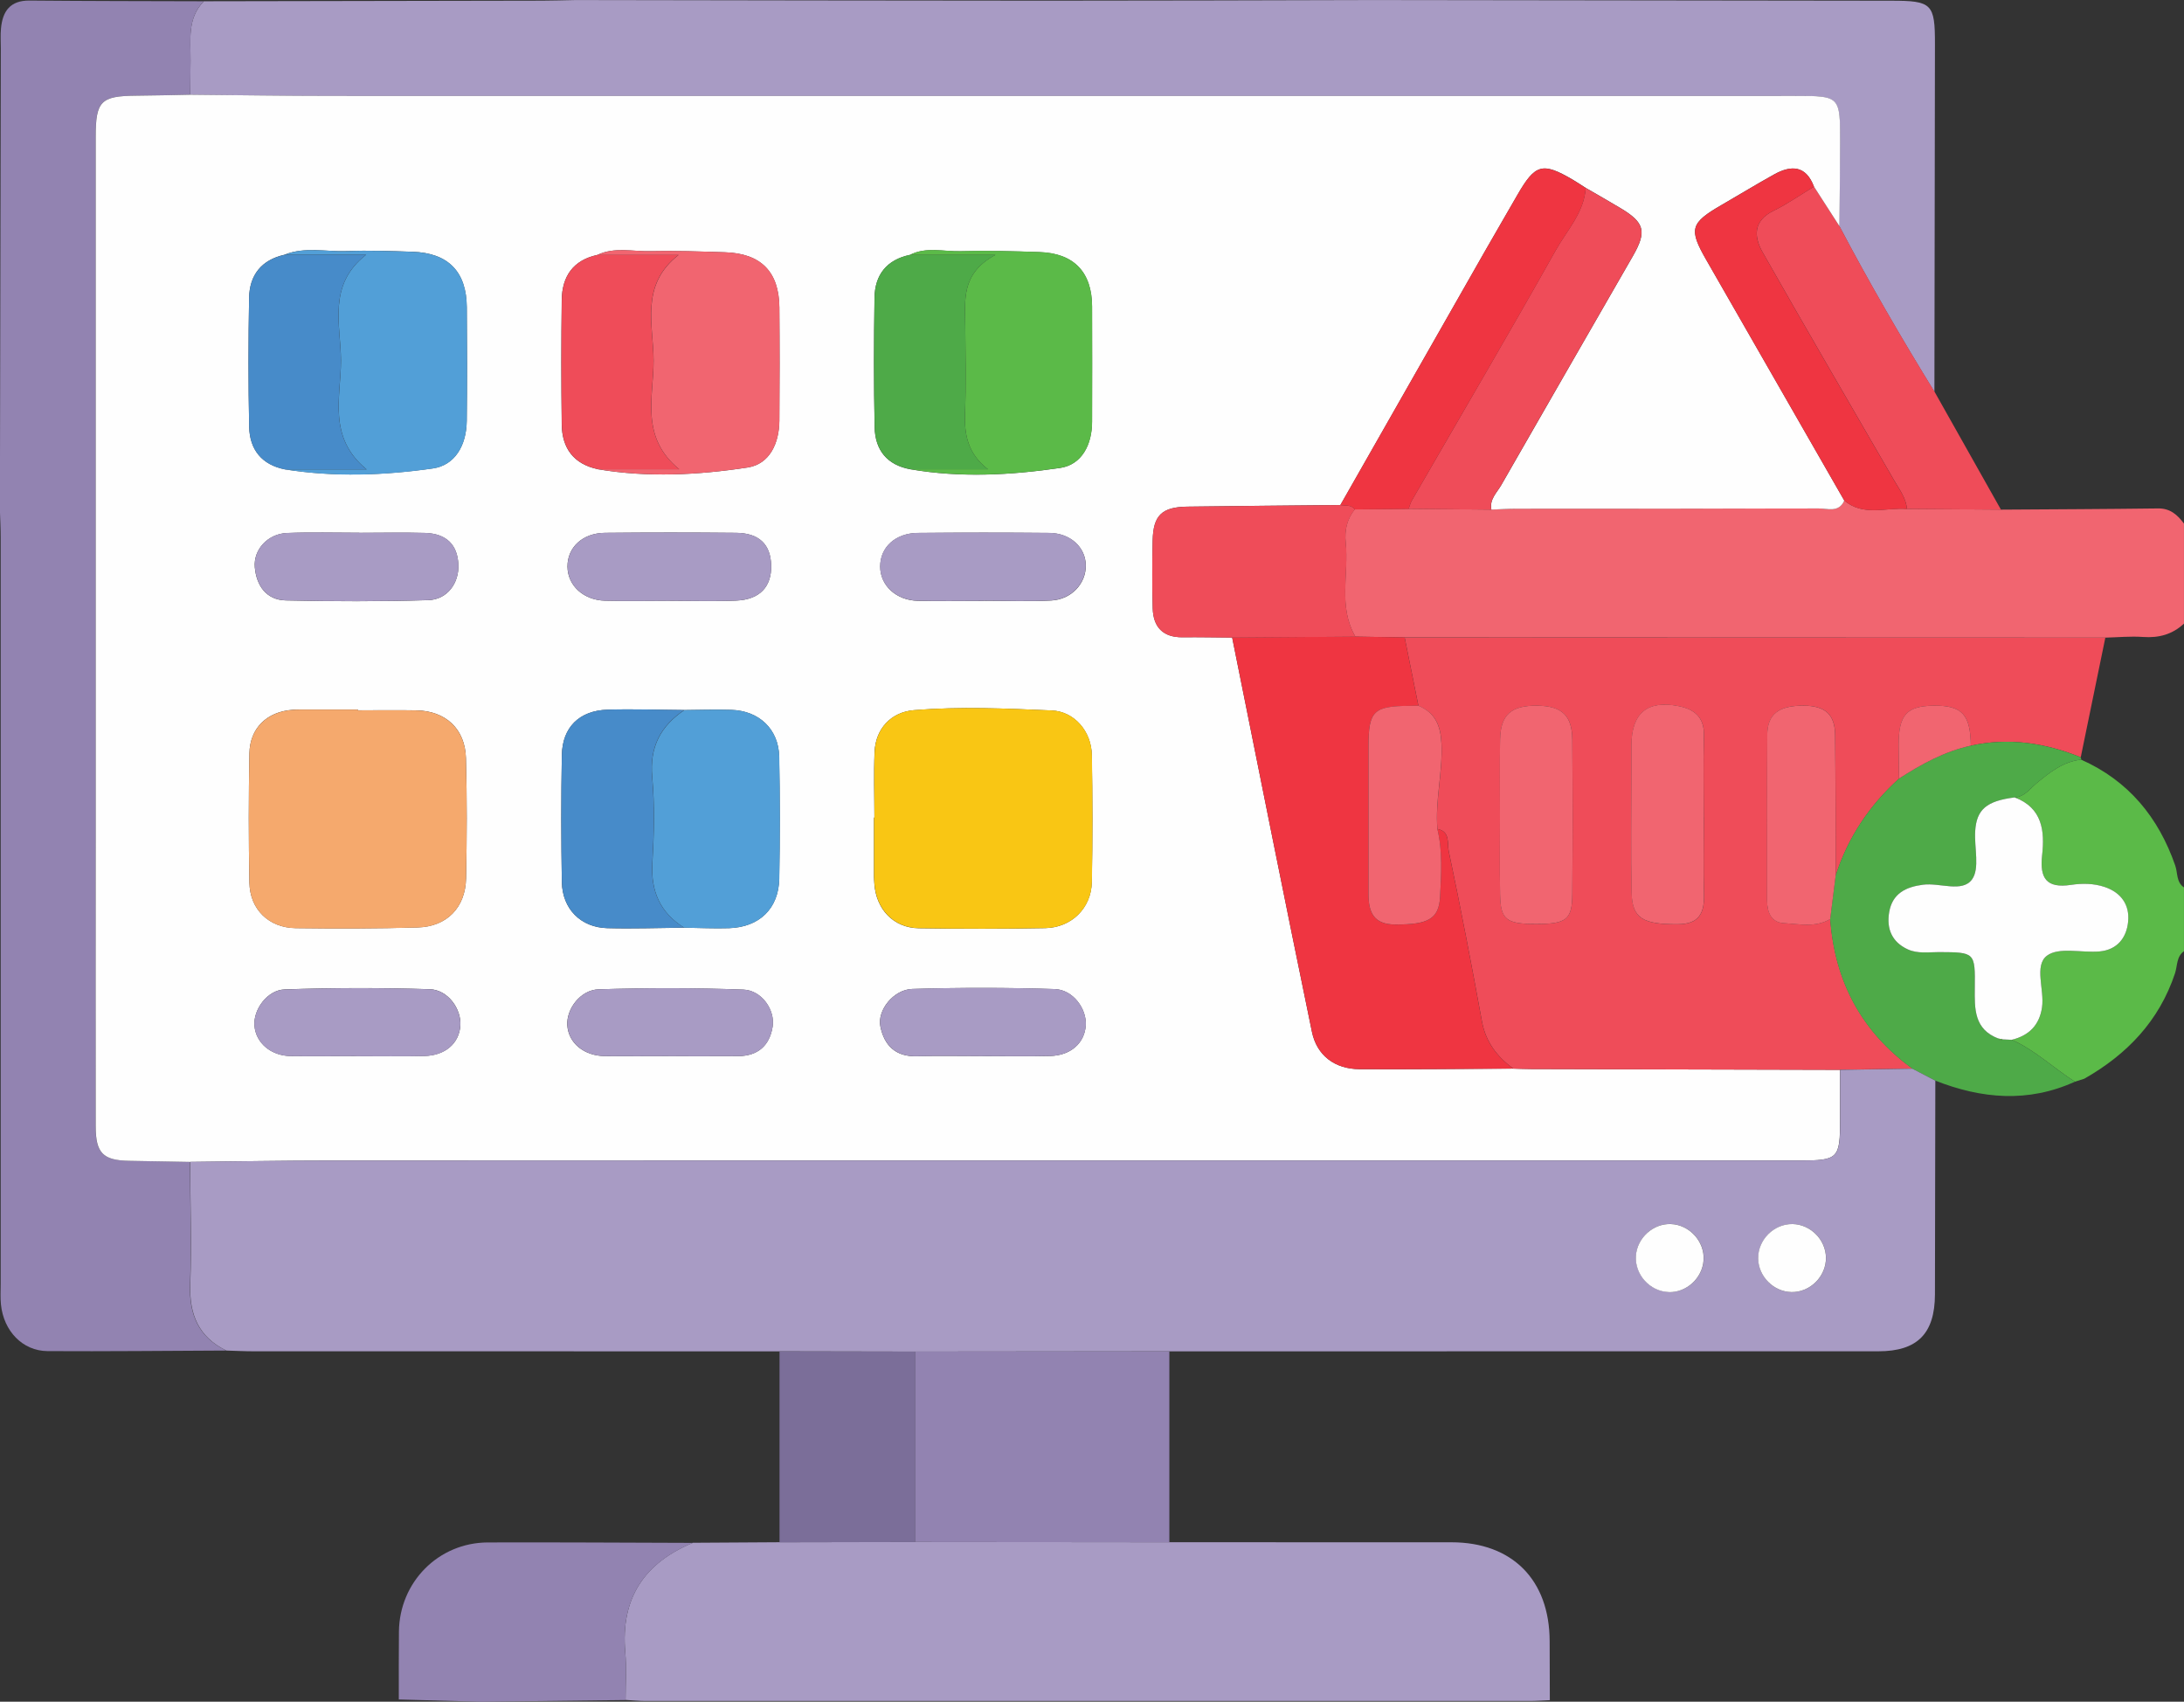 <svg width="86" height="67" viewBox="0 0 86 67" fill="none" xmlns="http://www.w3.org/2000/svg">
<rect x="0" y="0" width="86" height="67" fill="#333333" stroke="none"/>
<g clip-path="url(#clip0_752_1012)">
<path d="M78.789 20.066C80.853 20.052 82.918 20.044 84.983 20.018C85.46 20.013 85.743 20.272 85.999 20.614V24.553C85.546 24.976 85.014 25.122 84.394 25.079C83.898 25.043 83.397 25.093 82.899 25.105C73.703 25.101 64.505 25.098 55.309 25.096C54.663 25.086 54.017 25.074 53.371 25.065C52.682 23.89 53.116 22.6 52.989 21.368C52.939 20.88 53.037 20.437 53.347 20.052C54.053 20.044 54.758 20.04 55.467 20.032C56.554 20.042 57.641 20.054 58.726 20.064C59.05 20.052 59.374 20.028 59.701 20.028C63.671 20.025 67.64 20.03 71.608 20.018C71.96 20.018 72.404 20.2 72.621 19.707C73.374 20.339 74.261 19.973 75.088 20.037C76.321 20.047 77.556 20.054 78.789 20.064V20.066Z" fill="#F16570"/>
<path d="M86.002 37.448C85.699 37.661 85.744 38.022 85.647 38.319C85.022 40.197 83.758 41.514 82.075 42.471C81.953 42.509 81.832 42.55 81.708 42.588C80.864 42.057 80.141 41.346 79.219 40.939C79.891 40.774 80.304 40.372 80.409 39.664C80.511 38.965 80.089 38.015 80.604 37.628C81.071 37.276 81.97 37.522 82.673 37.46C83.372 37.398 83.744 36.917 83.801 36.276C83.858 35.622 83.522 35.139 82.874 34.921C82.44 34.775 81.982 34.775 81.548 34.84C80.587 34.981 80.311 34.579 80.413 33.672C80.52 32.715 80.425 31.803 79.333 31.397C79.727 31.37 79.929 31.057 80.199 30.834C80.716 30.408 81.243 29.985 81.949 29.908C83.813 30.738 84.993 32.174 85.656 34.081C85.756 34.371 85.692 34.732 85.999 34.94V37.448H86.002Z" fill="#5BBA48"/>
<path d="M8.025 0.05C12.462 0.043 16.901 0.035 21.338 0.026C21.782 0.026 22.225 0.009 22.668 0.002C28.853 0.012 35.038 0.023 41.22 0.026C45.502 0.026 49.781 0.012 54.063 0.002C60.865 0.012 67.665 0.019 74.467 0.028C76.077 0.028 76.196 0.146 76.193 1.744C76.189 6.305 76.179 10.866 76.172 15.426C74.856 13.292 73.597 11.124 72.429 8.903C72.438 7.8 72.453 6.697 72.455 5.594C72.46 3.783 72.453 3.778 70.686 3.778C51.491 3.778 32.296 3.778 13.101 3.778C11.229 3.778 9.36 3.747 7.488 3.73C7.493 3.287 7.5 2.842 7.503 2.4C7.51 1.581 7.364 0.727 8.022 0.055L8.025 0.05Z" fill="#A89BC4"/>
<path d="M8.024 0.05C7.366 0.725 7.511 1.577 7.504 2.395C7.499 2.838 7.494 3.283 7.49 3.728C6.777 3.742 6.066 3.762 5.353 3.766C3.971 3.778 3.765 3.979 3.765 5.379C3.765 14.647 3.765 23.917 3.765 33.184C3.765 36.91 3.763 40.636 3.765 44.359C3.765 45.4 4.054 45.684 5.077 45.704C5.878 45.718 6.679 45.732 7.48 45.744C7.487 47.35 7.544 48.958 7.485 50.561C7.44 51.758 7.814 52.638 8.903 53.174C6.56 53.184 4.214 53.21 1.87 53.196C0.888 53.188 0.142 52.404 0.037 51.358C0.01 51.092 0.027 50.822 0.027 50.554C0.027 40.75 0.027 30.949 0.027 21.146C0.027 20.789 0.008 20.433 -0.004 20.076C0.01 14.025 0.02 7.973 0.032 1.921C0.032 1.653 0.013 1.383 0.039 1.117C0.103 0.44 0.401 0.014 1.164 0.022C3.451 0.043 5.737 0.043 8.024 0.05Z" fill="#9283B1"/>
<path d="M72.433 8.901C73.602 11.121 74.861 13.289 76.177 15.424C77.049 16.972 77.919 18.52 78.792 20.066C77.559 20.056 76.325 20.049 75.092 20.039C75.054 19.609 74.796 19.276 74.589 18.919C72.856 15.924 71.11 12.935 69.403 9.925C69.058 9.312 69.036 8.688 69.837 8.298C70.39 8.027 70.9 7.666 71.43 7.348C71.763 7.867 72.097 8.384 72.431 8.903L72.433 8.901Z" fill="#EF4C59"/>
<path d="M72.43 8.902C72.096 8.383 71.762 7.866 71.429 7.347C71.114 6.514 70.539 6.492 69.867 6.863C69.168 7.251 68.487 7.667 67.795 8.067C66.56 8.78 66.491 9.017 67.185 10.225C68.997 13.386 70.809 16.547 72.623 19.708C72.406 20.201 71.963 20.017 71.61 20.019C67.64 20.031 63.67 20.026 59.703 20.029C59.379 20.029 59.055 20.053 58.728 20.065C58.645 19.66 58.945 19.397 59.114 19.103C60.836 16.09 62.574 13.087 64.302 10.077C64.855 9.112 64.76 8.763 63.818 8.198C63.365 7.926 62.903 7.665 62.445 7.399C62.271 7.289 62.099 7.172 61.92 7.067C60.736 6.377 60.454 6.456 59.753 7.672C59.324 8.419 58.89 9.16 58.463 9.909C56.568 13.233 54.675 16.557 52.782 19.883C50.772 19.904 48.762 19.919 46.752 19.947C45.751 19.962 45.412 20.29 45.389 21.278C45.369 22.168 45.367 23.06 45.391 23.951C45.412 24.69 45.796 25.097 46.566 25.09C47.217 25.082 47.868 25.097 48.519 25.102C49.561 30.275 50.591 35.453 51.659 40.622C51.854 41.567 52.57 42.088 53.531 42.096C55.55 42.108 57.569 42.084 59.586 42.074C59.822 42.079 60.058 42.091 60.294 42.091C64.347 42.103 68.403 42.112 72.456 42.122C72.456 42.778 72.456 43.433 72.456 44.089C72.456 45.625 72.387 45.692 70.837 45.692C51.559 45.692 32.28 45.692 13.002 45.694C11.161 45.694 9.321 45.728 7.482 45.747C6.681 45.733 5.88 45.721 5.079 45.704C4.059 45.685 3.77 45.4 3.768 44.359C3.763 40.634 3.768 36.908 3.768 33.185C3.768 23.917 3.768 14.647 3.768 5.38C3.768 3.98 3.973 3.779 5.356 3.767C6.068 3.762 6.779 3.743 7.492 3.729C9.363 3.745 11.233 3.776 13.104 3.776C32.299 3.781 51.494 3.776 70.689 3.776C72.456 3.776 72.461 3.781 72.459 5.593C72.456 6.696 72.442 7.799 72.432 8.902H72.43ZM26.942 27.956C25.936 27.949 24.927 27.911 23.921 27.942C22.813 27.978 22.145 28.633 22.124 29.729C22.093 31.395 22.095 33.06 22.124 34.726C22.143 35.788 22.867 36.515 23.914 36.544C24.92 36.571 25.929 36.535 26.935 36.525C27.526 36.532 28.117 36.563 28.706 36.544C29.898 36.506 30.661 35.776 30.683 34.596C30.714 32.996 30.714 31.392 30.68 29.789C30.659 28.708 29.891 27.983 28.799 27.949C28.179 27.93 27.559 27.951 26.94 27.956H26.942ZM23.542 18.476C25.512 18.806 27.49 18.705 29.441 18.406C30.308 18.272 30.68 17.452 30.688 16.564C30.7 15.078 30.702 13.589 30.688 12.104C30.676 10.699 29.963 9.979 28.549 9.933C27.572 9.902 26.594 9.866 25.616 9.89C24.918 9.909 24.2 9.715 23.523 10.036C22.569 10.242 22.131 10.881 22.119 11.812C22.097 13.446 22.097 15.078 22.119 16.712C22.131 17.65 22.591 18.272 23.54 18.473L23.542 18.476ZM11.204 10.029C10.3 10.23 9.826 10.823 9.809 11.723C9.778 13.417 9.776 15.111 9.812 16.805C9.831 17.703 10.308 18.299 11.223 18.48C13.166 18.787 15.114 18.717 17.045 18.442C17.908 18.318 18.366 17.547 18.378 16.569C18.395 15.078 18.392 13.587 18.38 12.099C18.371 10.697 17.653 9.96 16.244 9.912C15.383 9.883 14.52 9.852 13.662 9.885C12.842 9.919 12.008 9.706 11.204 10.027V10.029ZM35.828 10.036C34.919 10.227 34.45 10.816 34.435 11.723C34.409 13.422 34.404 15.121 34.44 16.82C34.459 17.722 34.931 18.313 35.854 18.478C37.819 18.816 39.795 18.71 41.741 18.425C42.599 18.299 42.999 17.507 43.002 16.607C43.004 15.092 43.009 13.575 43.002 12.06C42.995 10.713 42.284 9.971 40.932 9.926C39.898 9.89 38.858 9.864 37.824 9.893C37.158 9.912 36.469 9.706 35.825 10.039L35.828 10.036ZM34.433 32.192C34.433 32.192 34.421 32.192 34.414 32.192C34.414 32.967 34.414 33.74 34.414 34.515C34.414 34.604 34.424 34.694 34.428 34.783C34.493 35.798 35.184 36.532 36.176 36.547C37.838 36.573 39.499 36.575 41.161 36.542C42.196 36.52 42.971 35.752 42.992 34.73C43.026 33.063 43.023 31.395 42.992 29.727C42.976 28.791 42.301 28.011 41.414 27.973C39.607 27.894 37.795 27.813 35.988 27.961C35.086 28.035 34.478 28.693 34.438 29.602C34.4 30.464 34.431 31.33 34.431 32.194L34.433 32.192ZM14.089 27.968C14.089 27.968 14.089 27.947 14.089 27.935C13.319 27.935 12.546 27.935 11.776 27.935C11.688 27.935 11.597 27.939 11.509 27.947C10.515 28.023 9.84 28.662 9.821 29.66C9.788 31.356 9.788 33.053 9.821 34.749C9.84 35.802 10.584 36.527 11.643 36.542C13.245 36.563 14.847 36.561 16.447 36.515C17.594 36.484 18.328 35.735 18.352 34.58C18.385 33.003 18.392 31.423 18.347 29.847C18.316 28.693 17.548 27.992 16.402 27.968C15.632 27.954 14.859 27.966 14.089 27.966V27.968ZM14.034 41.581C14.926 41.581 15.817 41.596 16.709 41.576C17.532 41.557 18.075 41.083 18.128 40.385C18.175 39.727 17.641 38.968 16.921 38.947C15.021 38.887 13.118 38.889 11.218 38.954C10.513 38.978 9.962 39.767 10.021 40.397C10.084 41.071 10.675 41.569 11.45 41.579C12.31 41.591 13.173 41.581 14.036 41.579L14.034 41.581ZM26.315 41.581C27.235 41.581 28.156 41.588 29.076 41.581C29.841 41.574 30.304 41.17 30.423 40.423C30.528 39.767 29.996 38.99 29.271 38.963C27.376 38.892 25.473 38.894 23.578 38.951C22.855 38.973 22.302 39.722 22.338 40.361C22.379 41.059 22.987 41.572 23.821 41.581C24.653 41.591 25.483 41.581 26.315 41.581ZM38.722 23.656C38.722 23.656 38.722 23.656 38.722 23.654C39.614 23.654 40.506 23.69 41.395 23.644C42.194 23.601 42.766 22.974 42.756 22.259C42.747 21.546 42.151 20.991 41.316 20.983C39.595 20.967 37.871 20.967 36.15 20.983C35.258 20.991 34.66 21.546 34.66 22.307C34.66 23.048 35.284 23.637 36.143 23.656C37.003 23.675 37.864 23.661 38.727 23.661L38.722 23.656ZM38.684 41.581C39.574 41.581 40.465 41.598 41.354 41.576C42.165 41.557 42.711 41.064 42.754 40.368C42.794 39.712 42.251 38.966 41.531 38.942C39.664 38.882 37.792 38.882 35.926 38.937C35.182 38.959 34.536 39.779 34.667 40.416C34.819 41.165 35.27 41.612 36.102 41.586C36.963 41.56 37.824 41.581 38.684 41.579V41.581ZM26.32 23.654C27.209 23.654 28.098 23.683 28.988 23.647C29.918 23.608 30.39 23.101 30.366 22.252C30.342 21.428 29.889 20.988 28.983 20.979C27.264 20.962 25.545 20.962 23.826 20.979C22.941 20.986 22.341 21.55 22.345 22.309C22.35 23.051 22.975 23.632 23.831 23.651C24.66 23.671 25.49 23.656 26.32 23.654ZM14.149 20.976C13.2 20.976 12.248 20.948 11.299 20.986C10.551 21.017 9.974 21.634 10.033 22.335C10.098 23.06 10.486 23.62 11.252 23.64C13.121 23.683 14.99 23.685 16.859 23.63C17.613 23.608 18.08 22.962 18.049 22.23C18.016 21.445 17.575 21.007 16.728 20.983C15.867 20.959 15.007 20.979 14.146 20.979L14.149 20.976Z" fill="#FEFEFE"/>
<path d="M72.46 42.122C68.406 42.113 64.351 42.101 60.298 42.091C60.062 42.091 59.826 42.079 59.59 42.075C58.951 41.605 58.505 41.026 58.355 40.211C57.945 37.968 57.516 35.731 57.046 33.503C56.986 33.219 57.115 32.73 56.602 32.639C56.512 31.524 56.81 30.428 56.764 29.306C56.736 28.576 56.528 28.072 55.854 27.787C55.672 26.892 55.494 25.994 55.312 25.1C64.508 25.102 73.707 25.107 82.902 25.109C82.58 26.679 82.256 28.249 81.934 29.816C80.535 29.249 79.1 29.029 77.607 29.359C77.593 28.131 77.259 27.77 76.143 27.784C75.077 27.796 74.763 28.148 74.763 29.333C74.763 29.773 74.772 30.215 74.779 30.656C73.614 31.709 72.767 32.972 72.285 34.472C72.281 32.627 72.285 30.783 72.264 28.938C72.254 28.127 71.871 27.789 71.031 27.782C70.049 27.775 69.596 28.115 69.591 28.933C69.577 31.106 69.591 33.276 69.584 35.449C69.584 35.922 69.749 36.317 70.245 36.346C70.853 36.382 71.489 36.528 72.071 36.183C72.25 38.643 73.306 40.62 75.304 42.072C74.355 42.087 73.406 42.103 72.457 42.118L72.46 42.122ZM59.065 32.161C59.065 33.175 59.051 34.188 59.07 35.202C59.087 36.212 59.304 36.38 60.489 36.38C61.678 36.38 61.905 36.212 61.914 35.209C61.931 33.183 61.929 31.156 61.914 29.129C61.907 28.172 61.504 27.799 60.541 27.784C59.509 27.77 59.087 28.139 59.07 29.12C59.053 30.132 59.065 31.146 59.065 32.161ZM67.09 32.166C67.09 31.094 67.069 30.022 67.097 28.952C67.117 28.232 66.707 27.923 66.103 27.803C64.864 27.557 64.248 28.081 64.241 29.352C64.241 29.708 64.241 30.067 64.241 30.424C64.241 32.001 64.217 33.58 64.251 35.157C64.272 36.164 64.701 36.396 66.06 36.392C66.912 36.389 67.121 35.954 67.1 35.205C67.071 34.193 67.093 33.18 67.093 32.168L67.09 32.166Z" fill="#EF4C59"/>
<path d="M55.31 25.098C55.491 25.993 55.67 26.89 55.851 27.785C55.732 27.788 55.612 27.792 55.493 27.792C54.082 27.802 53.886 27.996 53.886 29.386C53.886 31.324 53.886 33.262 53.886 35.203C53.886 35.923 54.089 36.402 54.947 36.402C56.218 36.404 56.661 36.198 56.707 35.306C56.752 34.418 56.809 33.518 56.599 32.638C57.112 32.729 56.983 33.219 57.043 33.502C57.515 35.729 57.942 37.969 58.352 40.209C58.502 41.025 58.948 41.604 59.587 42.073C57.568 42.083 55.548 42.106 53.531 42.094C52.57 42.09 51.855 41.568 51.66 40.62C50.591 35.452 49.561 30.276 48.52 25.1C50.138 25.088 51.755 25.076 53.374 25.064C54.02 25.074 54.666 25.086 55.312 25.096L55.31 25.098Z" fill="#EF3541"/>
<path d="M53.372 25.068C51.754 25.08 50.137 25.092 48.518 25.104C47.867 25.099 47.217 25.084 46.566 25.092C45.793 25.099 45.412 24.692 45.39 23.953C45.364 23.062 45.366 22.17 45.388 21.28C45.409 20.289 45.75 19.964 46.752 19.949C48.761 19.921 50.771 19.906 52.781 19.885C52.979 19.916 53.201 19.861 53.351 20.055C53.041 20.442 52.943 20.883 52.993 21.371C53.12 22.603 52.686 23.893 53.375 25.068H53.372Z" fill="#EF4C59"/>
<path d="M62.441 7.401C62.899 7.666 63.361 7.927 63.814 8.2C64.756 8.765 64.851 9.114 64.298 10.078C62.572 13.089 60.832 16.092 59.11 19.104C58.941 19.401 58.641 19.662 58.724 20.066C57.637 20.054 56.55 20.045 55.465 20.035C55.508 19.925 55.536 19.808 55.594 19.705C57.487 16.422 59.406 13.156 61.261 9.851C61.702 9.066 62.374 8.372 62.441 7.398V7.401Z" fill="#EF4C59"/>
<path d="M62.443 7.401C62.376 8.375 61.704 9.069 61.263 9.854C59.41 13.158 57.489 16.424 55.596 19.707C55.538 19.808 55.51 19.927 55.467 20.038C54.761 20.042 54.053 20.049 53.347 20.057C53.199 19.863 52.975 19.918 52.777 19.887C54.67 16.563 56.566 13.237 58.459 9.913C58.886 9.167 59.32 8.423 59.749 7.676C60.45 6.461 60.731 6.379 61.916 7.071C62.095 7.174 62.266 7.291 62.441 7.403L62.443 7.401Z" fill="#EF3541"/>
<path d="M72.624 19.711C70.812 16.55 68.997 13.389 67.185 10.228C66.494 9.019 66.563 8.783 67.796 8.069C68.487 7.67 69.169 7.253 69.867 6.866C70.54 6.493 71.114 6.516 71.429 7.349C70.9 7.67 70.39 8.029 69.836 8.299C69.035 8.692 69.054 9.316 69.403 9.926C71.11 12.937 72.855 15.925 74.588 18.921C74.796 19.278 75.053 19.61 75.091 20.041C74.261 19.974 73.377 20.342 72.624 19.711Z" fill="#EF3541"/>
<path d="M77.605 29.358C79.097 29.03 80.533 29.25 81.932 29.815C81.947 29.844 81.951 29.875 81.949 29.909C81.243 29.983 80.719 30.409 80.199 30.834C79.93 31.055 79.727 31.37 79.333 31.397C78.23 31.533 77.829 31.866 77.776 32.727C77.738 33.376 77.967 34.201 77.65 34.63C77.264 35.154 76.382 34.747 75.721 34.833C75.051 34.922 74.517 35.175 74.391 35.915C74.279 36.573 74.503 37.094 75.125 37.379C75.512 37.556 75.941 37.484 76.353 37.487C77.765 37.494 77.779 37.491 77.762 38.894C77.753 39.719 77.731 40.528 78.69 40.889C78.733 40.968 78.787 40.99 78.857 40.923C78.976 40.928 79.097 40.935 79.217 40.94C80.142 41.346 80.864 42.059 81.706 42.588C79.865 43.426 78.032 43.265 76.203 42.545C75.903 42.387 75.602 42.232 75.299 42.074C73.299 40.621 72.243 38.645 72.066 36.185C72.138 35.613 72.21 35.044 72.281 34.472C72.763 32.969 73.611 31.708 74.775 30.655C75.655 30.088 76.565 29.585 77.603 29.358H77.605Z" fill="#4EAA48"/>
<path d="M79.217 40.939C79.097 40.934 78.976 40.927 78.857 40.922C78.802 40.91 78.745 40.901 78.69 40.889C77.731 40.525 77.753 39.719 77.762 38.893C77.779 37.491 77.765 37.493 76.353 37.486C75.941 37.486 75.512 37.556 75.125 37.379C74.503 37.094 74.279 36.572 74.391 35.914C74.517 35.175 75.049 34.921 75.721 34.833C76.382 34.746 77.264 35.153 77.65 34.629C77.967 34.201 77.738 33.375 77.777 32.727C77.829 31.866 78.23 31.533 79.333 31.396C80.423 31.806 80.521 32.717 80.413 33.672C80.311 34.579 80.585 34.983 81.548 34.84C81.98 34.775 82.44 34.775 82.874 34.921C83.522 35.139 83.861 35.622 83.801 36.276C83.744 36.917 83.372 37.398 82.674 37.46C81.97 37.522 81.072 37.276 80.604 37.627C80.089 38.015 80.511 38.965 80.409 39.664C80.304 40.37 79.891 40.772 79.219 40.939H79.217Z" fill="#FEFEFE"/>
<path d="M75.304 42.076C75.605 42.234 75.905 42.39 76.208 42.548C76.203 45.352 76.201 48.156 76.193 50.961C76.189 52.507 75.5 53.203 73.967 53.203C64.661 53.205 55.356 53.203 46.05 53.205C42.712 53.208 39.374 53.21 36.039 53.215C34.258 53.212 32.477 53.21 30.696 53.205C23.789 53.205 16.882 53.205 9.977 53.203C9.622 53.203 9.267 53.184 8.912 53.174C7.822 52.641 7.45 51.758 7.493 50.561C7.553 48.958 7.493 47.35 7.488 45.744C9.329 45.728 11.169 45.694 13.008 45.694C32.286 45.689 51.565 45.694 70.843 45.692C72.391 45.692 72.46 45.622 72.462 44.089C72.462 43.433 72.462 42.777 72.462 42.122C73.411 42.107 74.36 42.09 75.309 42.076H75.304ZM65.713 50.872C66.411 50.896 67.038 50.324 67.086 49.618C67.136 48.884 66.533 48.219 65.794 48.192C65.093 48.168 64.468 48.74 64.42 49.444C64.37 50.178 64.973 50.844 65.713 50.87V50.872ZM71.904 49.513C71.892 48.807 71.299 48.207 70.593 48.195C69.856 48.18 69.222 48.815 69.234 49.554C69.246 50.26 69.84 50.86 70.545 50.872C71.282 50.887 71.916 50.253 71.904 49.513Z" fill="#A89BC4"/>
<path d="M61.03 66.939C60.763 66.951 60.499 66.971 60.232 66.971C48.633 66.971 37.031 66.971 25.432 66.971C25.165 66.971 24.9 66.944 24.633 66.93C24.633 66.305 24.676 65.676 24.622 65.054C24.433 62.934 25.365 61.534 27.289 60.742C28.424 60.735 29.559 60.728 30.694 60.721C32.475 60.718 34.256 60.716 36.037 60.711C39.375 60.713 42.713 60.716 46.048 60.721C49.751 60.721 53.453 60.721 57.156 60.723C59.552 60.725 61.016 62.204 61.021 64.618C61.021 65.391 61.026 66.164 61.028 66.937L61.03 66.939Z" fill="#A89BC4"/>
<path d="M27.289 60.746C25.365 61.538 24.433 62.938 24.621 65.058C24.676 65.678 24.631 66.307 24.633 66.934C22.728 66.955 20.826 66.979 18.921 67.001C17.848 66.972 16.777 66.941 15.704 66.912C15.704 66.022 15.7 65.13 15.709 64.24C15.73 62.289 17.266 60.736 19.209 60.729C21.901 60.72 24.595 60.739 27.287 60.746H27.289Z" fill="#9283B1"/>
<path d="M36.038 60.713C34.257 60.716 32.476 60.718 30.695 60.723C30.695 58.218 30.695 55.712 30.695 53.207C32.476 53.209 34.257 53.212 36.038 53.217C36.038 55.717 36.038 58.215 36.038 60.716V60.713Z" fill="#7B6E99"/>
<path d="M36.035 60.714C36.035 58.213 36.035 55.715 36.035 53.215C39.373 53.212 42.709 53.21 46.046 53.205C46.046 55.71 46.046 58.216 46.046 60.721C42.709 60.719 39.373 60.716 36.035 60.712V60.714Z" fill="#9283B1"/>
<path d="M34.435 32.192C34.435 31.328 34.406 30.464 34.442 29.6C34.48 28.691 35.088 28.033 35.992 27.959C37.799 27.811 39.611 27.894 41.418 27.971C42.305 28.009 42.98 28.789 42.996 29.725C43.027 31.393 43.027 33.06 42.996 34.728C42.977 35.75 42.202 36.518 41.165 36.54C39.503 36.573 37.842 36.571 36.18 36.544C35.188 36.53 34.499 35.795 34.432 34.781C34.428 34.692 34.418 34.602 34.418 34.513C34.418 33.738 34.418 32.965 34.418 32.19C34.425 32.19 34.43 32.19 34.437 32.19L34.435 32.192Z" fill="#F9C614"/>
<path d="M14.089 27.969C14.859 27.969 15.631 27.957 16.401 27.971C17.546 27.992 18.314 28.696 18.347 29.849C18.39 31.426 18.385 33.006 18.352 34.583C18.328 35.738 17.593 36.485 16.447 36.518C14.847 36.564 13.242 36.566 11.643 36.545C10.584 36.53 9.84 35.805 9.821 34.752C9.788 33.056 9.79 31.359 9.821 29.663C9.84 28.665 10.515 28.026 11.509 27.95C11.597 27.942 11.688 27.938 11.776 27.938C12.546 27.938 13.319 27.938 14.089 27.938C14.089 27.95 14.089 27.959 14.089 27.971V27.969Z" fill="#F5A96D"/>
<path d="M35.828 10.035C36.472 9.703 37.161 9.908 37.826 9.889C38.861 9.858 39.898 9.887 40.935 9.923C42.287 9.968 42.997 10.71 43.005 12.057C43.012 13.572 43.007 15.089 43.005 16.604C43.005 17.503 42.602 18.298 41.743 18.422C39.795 18.707 37.821 18.812 35.857 18.475C36.872 18.475 37.886 18.475 38.901 18.475C38.115 17.865 37.967 17.125 38 16.259C38.045 15.127 38.017 13.991 38.01 12.859C38.002 11.837 37.828 10.77 39.199 10.035H35.831H35.828Z" fill="#5BBA48"/>
<path d="M11.207 10.029C12.011 9.706 12.845 9.919 13.665 9.888C14.523 9.855 15.386 9.886 16.247 9.914C17.654 9.962 18.374 10.697 18.383 12.101C18.393 13.592 18.398 15.083 18.381 16.571C18.369 17.55 17.909 18.32 17.048 18.445C15.12 18.723 13.169 18.792 11.226 18.483C12.244 18.483 13.262 18.483 14.44 18.483C12.89 17.215 13.429 15.621 13.427 14.198C13.424 12.795 12.883 11.228 14.418 10.029H11.209H11.207Z" fill="#529FD7"/>
<path d="M23.527 10.035C24.204 9.715 24.922 9.906 25.621 9.889C26.596 9.863 27.576 9.901 28.553 9.932C29.967 9.978 30.68 10.698 30.692 12.103C30.704 13.589 30.701 15.077 30.692 16.563C30.685 17.451 30.31 18.271 29.445 18.405C27.495 18.704 25.516 18.805 23.546 18.475C24.562 18.475 25.575 18.475 26.746 18.475C25.194 17.209 25.742 15.618 25.738 14.199C25.733 12.797 25.194 11.227 26.722 10.038H23.53L23.527 10.035Z" fill="#F16570"/>
<path d="M26.945 27.956C27.565 27.952 28.185 27.93 28.805 27.949C29.894 27.985 30.662 28.71 30.686 29.789C30.719 31.39 30.719 32.993 30.688 34.597C30.664 35.776 29.901 36.504 28.712 36.544C28.123 36.563 27.532 36.532 26.94 36.525C25.998 35.934 25.624 35.094 25.691 33.974C25.758 32.85 25.786 31.711 25.684 30.591C25.576 29.411 26.015 28.59 26.947 27.959L26.945 27.956Z" fill="#529FD7"/>
<path d="M26.942 27.956C26.01 28.586 25.572 29.407 25.679 30.589C25.781 31.709 25.753 32.847 25.686 33.972C25.619 35.092 25.994 35.932 26.935 36.523C25.929 36.532 24.921 36.568 23.914 36.542C22.868 36.516 22.143 35.786 22.124 34.724C22.095 33.058 22.093 31.393 22.124 29.727C22.145 28.631 22.813 27.976 23.922 27.94C24.928 27.909 25.934 27.947 26.942 27.954V27.956Z" fill="#478BC9"/>
<path d="M11.206 10.029H14.415C12.882 11.228 13.421 12.795 13.423 14.198C13.426 15.621 12.887 17.215 14.437 18.483C13.259 18.483 12.241 18.483 11.223 18.483C10.307 18.301 9.833 17.706 9.811 16.808C9.776 15.114 9.778 13.42 9.809 11.726C9.826 10.826 10.3 10.233 11.204 10.032L11.206 10.029Z" fill="#478BC9"/>
<path d="M23.526 10.035H26.718C25.19 11.224 25.729 12.794 25.734 14.196C25.738 15.615 25.192 17.209 26.742 18.472C25.572 18.472 24.558 18.472 23.543 18.472C22.594 18.271 22.134 17.649 22.122 16.711C22.1 15.077 22.1 13.445 22.122 11.811C22.134 10.877 22.572 10.241 23.526 10.035Z" fill="#EF4C59"/>
<path d="M35.829 10.036H39.198C37.827 10.77 38.001 11.837 38.009 12.859C38.016 13.993 38.044 15.128 37.999 16.259C37.966 17.123 38.114 17.863 38.9 18.475C37.885 18.475 36.871 18.475 35.856 18.475C34.933 18.31 34.459 17.719 34.442 16.817C34.408 15.118 34.413 13.419 34.437 11.72C34.451 10.813 34.919 10.227 35.829 10.033V10.036Z" fill="#4EAA48"/>
<path d="M14.035 41.581C13.172 41.581 12.311 41.591 11.448 41.581C10.673 41.572 10.084 41.072 10.02 40.4C9.96 39.77 10.511 38.98 11.217 38.957C13.117 38.892 15.02 38.89 16.92 38.949C17.64 38.971 18.174 39.73 18.126 40.388C18.076 41.086 17.53 41.562 16.708 41.579C15.816 41.598 14.924 41.584 14.033 41.584L14.035 41.581Z" fill="#A89BC4"/>
<path d="M26.318 41.581C25.486 41.581 24.657 41.59 23.825 41.581C22.992 41.571 22.382 41.059 22.341 40.36C22.306 39.721 22.857 38.972 23.581 38.951C25.479 38.893 27.379 38.891 29.275 38.963C30 38.989 30.531 39.767 30.426 40.422C30.307 41.169 29.845 41.573 29.079 41.581C28.159 41.59 27.239 41.581 26.318 41.583V41.581Z" fill="#A89BC4"/>
<path d="M38.724 23.656C37.863 23.656 37 23.673 36.139 23.651C35.283 23.632 34.656 23.041 34.656 22.302C34.656 21.541 35.257 20.988 36.146 20.979C37.868 20.964 39.592 20.962 41.313 20.979C42.15 20.986 42.743 21.541 42.753 22.254C42.763 22.969 42.19 23.596 41.392 23.639C40.502 23.687 39.611 23.649 38.719 23.649C38.719 23.649 38.719 23.649 38.719 23.651L38.724 23.656Z" fill="#A89BC4"/>
<path d="M38.687 41.58C37.826 41.58 36.965 41.561 36.105 41.585C35.273 41.609 34.822 41.164 34.669 40.415C34.538 39.781 35.184 38.96 35.928 38.936C37.795 38.879 39.667 38.881 41.533 38.941C42.254 38.965 42.795 39.711 42.757 40.367C42.714 41.063 42.168 41.556 41.357 41.575C40.468 41.597 39.576 41.58 38.687 41.58Z" fill="#A89BC4"/>
<path d="M26.322 23.655C25.492 23.655 24.663 23.672 23.833 23.65C22.977 23.631 22.352 23.05 22.348 22.308C22.343 21.549 22.944 20.987 23.828 20.977C25.547 20.961 27.266 20.961 28.985 20.977C29.891 20.987 30.344 21.427 30.368 22.25C30.392 23.098 29.92 23.607 28.99 23.645C28.103 23.681 27.211 23.653 26.322 23.653V23.655Z" fill="#A89BC4"/>
<path d="M14.149 20.976C15.009 20.976 15.87 20.956 16.731 20.98C17.577 21.004 18.018 21.442 18.052 22.227C18.082 22.959 17.615 23.605 16.862 23.627C14.995 23.682 13.123 23.68 11.254 23.637C10.489 23.62 10.098 23.057 10.036 22.332C9.974 21.631 10.551 21.014 11.302 20.983C12.251 20.945 13.2 20.973 14.151 20.973L14.149 20.976Z" fill="#A89BC4"/>
<path d="M59.064 32.16C59.064 31.146 59.049 30.133 59.069 29.119C59.085 28.138 59.507 27.769 60.54 27.784C61.503 27.796 61.906 28.169 61.913 29.128C61.927 31.155 61.929 33.182 61.913 35.209C61.906 36.211 61.679 36.379 60.487 36.379C59.302 36.379 59.085 36.211 59.069 35.202C59.052 34.189 59.064 33.175 59.064 32.16Z" fill="#F16570"/>
<path d="M67.09 32.165C67.09 33.177 67.069 34.19 67.097 35.202C67.119 35.951 66.909 36.386 66.058 36.389C64.699 36.393 64.27 36.159 64.248 35.154C64.215 33.577 64.239 32 64.239 30.421C64.239 30.064 64.239 29.705 64.239 29.349C64.246 28.078 64.861 27.556 66.101 27.801C66.704 27.92 67.114 28.229 67.095 28.949C67.064 30.019 67.088 31.093 67.088 32.163L67.09 32.165Z" fill="#F16570"/>
<path d="M56.6 32.636C56.812 33.519 56.752 34.416 56.707 35.304C56.662 36.197 56.218 36.402 54.948 36.4C54.089 36.4 53.887 35.919 53.887 35.201C53.887 33.263 53.887 31.325 53.887 29.384C53.887 27.994 54.085 27.8 55.494 27.79C55.613 27.79 55.732 27.786 55.851 27.783C56.524 28.068 56.731 28.573 56.762 29.303C56.807 30.425 56.509 31.518 56.6 32.636Z" fill="#F16570"/>
<path d="M72.284 34.471C72.212 35.043 72.14 35.613 72.069 36.185C71.487 36.529 70.851 36.381 70.243 36.347C69.749 36.319 69.582 35.926 69.582 35.45C69.587 33.277 69.575 31.105 69.589 28.934C69.594 28.113 70.045 27.776 71.029 27.783C71.869 27.791 72.252 28.128 72.262 28.939C72.281 30.784 72.279 32.629 72.284 34.474V34.471Z" fill="#F16570"/>
<path d="M77.606 29.358C76.569 29.585 75.658 30.088 74.778 30.655C74.774 30.212 74.762 29.772 74.762 29.332C74.762 28.147 75.074 27.796 76.142 27.784C77.258 27.769 77.592 28.131 77.606 29.358Z" fill="#F16570"/>
<path d="M78.691 40.891C78.746 40.903 78.803 40.912 78.858 40.924C78.787 40.991 78.734 40.97 78.691 40.891Z" fill="#5BBA48"/>
<path d="M65.709 50.872C64.97 50.848 64.367 50.182 64.417 49.446C64.465 48.74 65.092 48.17 65.79 48.194C66.529 48.218 67.133 48.886 67.082 49.62C67.032 50.326 66.408 50.896 65.709 50.874V50.872Z" fill="#FEFEFE"/>
<path d="M71.901 49.512C71.913 50.252 71.279 50.886 70.542 50.871C69.839 50.857 69.243 50.259 69.231 49.553C69.219 48.813 69.853 48.179 70.59 48.194C71.293 48.208 71.889 48.806 71.901 49.512Z" fill="#FEFEFE"/>
</g>
<defs>
<clipPath id="clip0_752_1012">
<rect width="86" height="67" fill="white"/>
</clipPath>
</defs>
</svg>
